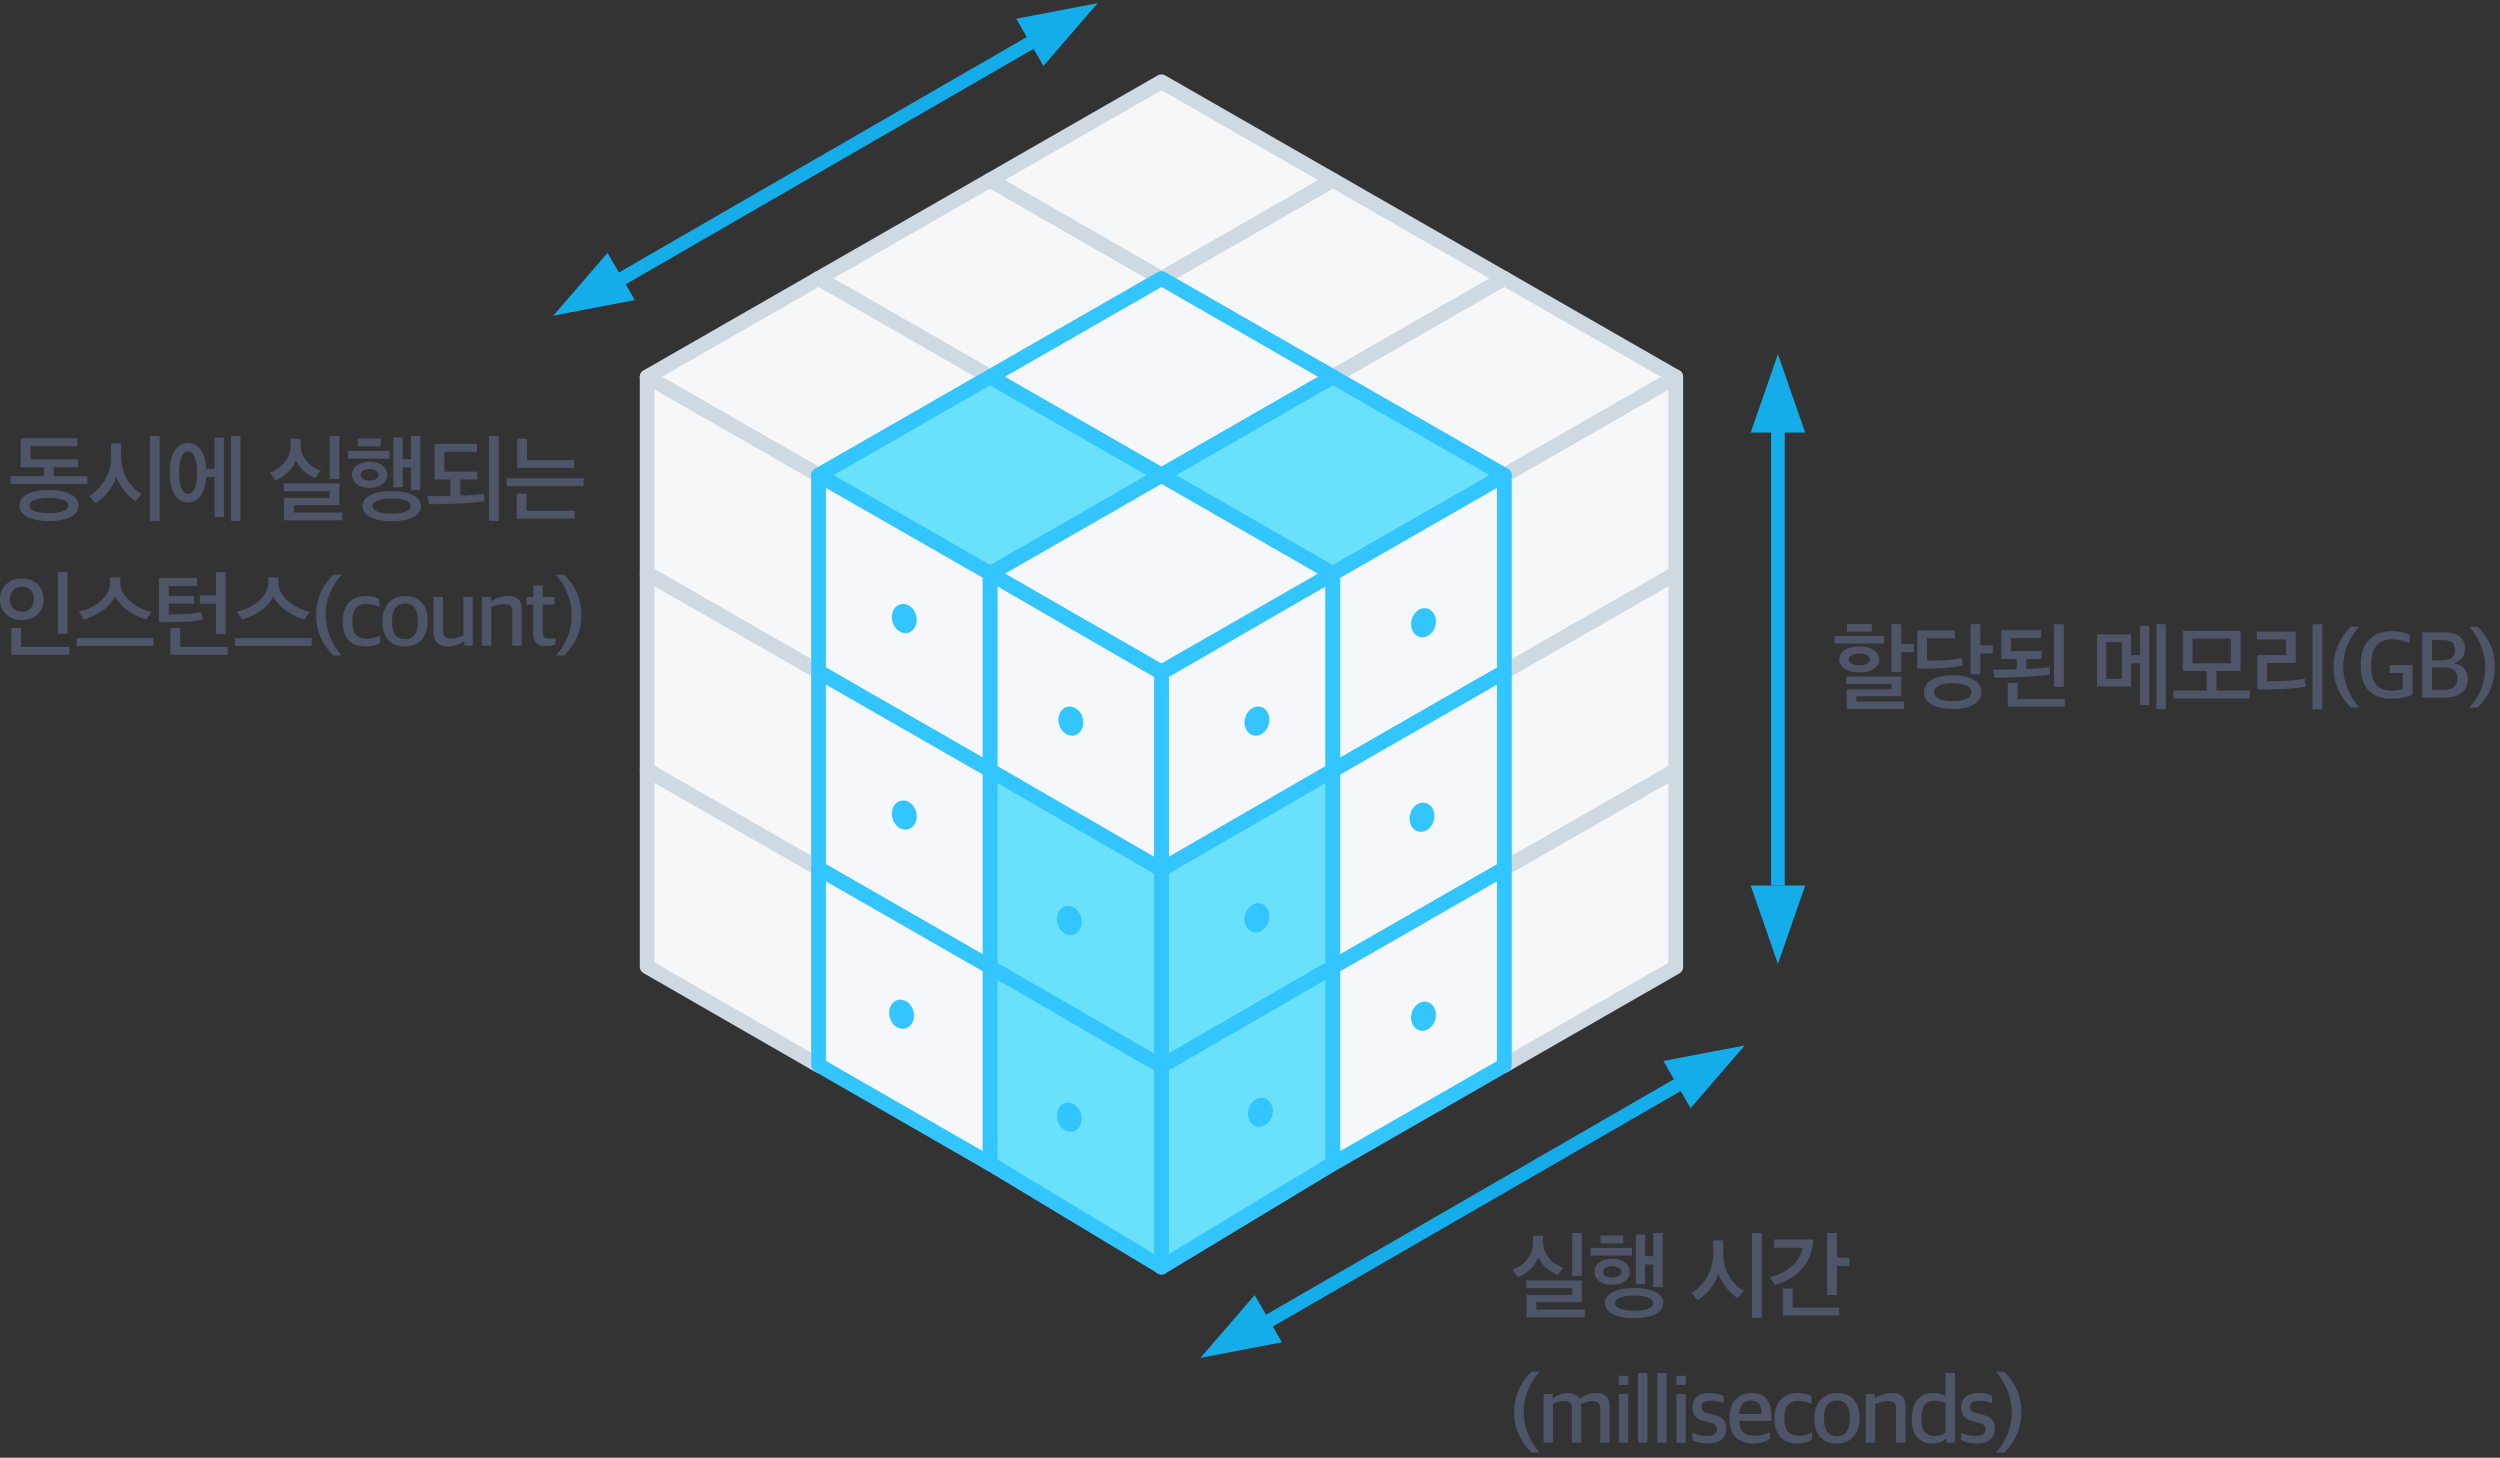 <svg xmlns="http://www.w3.org/2000/svg" width="367" height="214" viewBox="0 0 367 214">
    <rect x="0" y="0" width="367" height="214" fill="#333333" stroke="none"/>
    <g fill="none" fill-rule="evenodd">
        <g fill="#14ADEA">
            <path fill-rule="nonzero" d="M262 130h-2V58h2z"/>
            <path d="M257 63.5l4-11.5 4 11.5zM265 130l-4 11.5-4-11.5z"/>
        </g>
        <g fill="#14ADEA">
            <path fill-rule="nonzero" d="M181.49 197.83l-1-1.732 67.55-39 1 1.732z"/>
            <path d="M244.18 155.75l11.958-2.286-7.959 9.214zM188.185 197.048l-11.959 2.286 7.96-9.215z"/>
        </g>
        <path fill="#14ADEA" fill-rule="nonzero" d="M90.85 40.003l59.878-34.57-1.549-2.683L161.14.464l-7.96 9.214-1.45-2.513-59.879 34.57 1.335 2.313-11.959 2.286 7.96-9.215 1.664 2.884z"/>
        <g transform="translate(95 12)">
            <path fill="#F6F7F8" stroke="#CFD9E2" stroke-linecap="round" stroke-linejoin="round" stroke-width="2.16" d="M125.833 86.639v-28.88L151 43.319V72.2z"/>
            <path fill="#F6F7F8" stroke="#CFD9E2" stroke-linecap="round" stroke-linejoin="round" stroke-width="2.16" d="M125.833 115.519v-28.88L151 72.199v28.88z"/>
            <path fill="#F6F7F8" stroke="#CFD9E2" stroke-linecap="round" stroke-linejoin="round" stroke-width="2.16" d="M125.833 144.398v-28.88L151 101.078v28.88zM25.167 28.88l25.166-14.44L75.5 28.88 50.333 43.32zM75.5 28.88l25.167-14.44 25.166 14.44-25.166 14.44z"/>
            <path fill="#F6F7F8" stroke="#CFD9E2" stroke-linecap="round" stroke-linejoin="round" stroke-width="2.16" d="M50.333 14.44L75.5 0l25.167 14.44L75.5 28.88z"/>
            <path fill="#F5F7FA" stroke="#32C5FF" stroke-linecap="round" stroke-linejoin="round" stroke-width="2.16" d="M75.5 116.24V86.759L100.667 72.2v29.119z"/>
            <path fill="#F6F7F8" stroke="#CFD9E2" stroke-linecap="round" stroke-linejoin="round" stroke-width="2.16" d="M100.667 43.32l25.166-14.44L151 43.32l-25.167 14.44zM0 43.32l25.167-14.44 25.166 14.44-25.166 14.44z"/>
            <path fill="#F6F7F8" stroke="#CFD9E2" stroke-linecap="round" stroke-linejoin="round" stroke-width="2.16" d="M25.167 86.639L0 72.154V43.32l25.167 14.417z"/>
            <path fill="#F6F7F8" stroke="#CFD9E2" stroke-linecap="round" stroke-linejoin="round" stroke-width="2.16" d="M25.167 115.519L0 101.033V72.2l25.167 14.417z"/>
            <path fill="#F6F7F8" stroke="#CFD9E2" stroke-linecap="round" stroke-linejoin="round" stroke-width="2.16" d="M25.167 144.398L0 129.913v-28.834l25.167 14.417z"/>
            <path fill="#F5F7FA" stroke="#32C5FF" stroke-linecap="round" stroke-linejoin="round" stroke-width="2.16" d="M50.333 72.2L75.5 57.76l25.167 14.44L75.5 86.638zM50.333 43.32L75.5 28.88l25.167 14.44L75.5 57.76z"/>
            <path fill="#69E1FA" stroke="#32C5FF" stroke-linecap="round" stroke-linejoin="round" stroke-width="2.16" d="M75.5 57.76l25.167-14.44 25.166 14.44-25.166 14.44z"/>
            <path fill="#F5F7FA" stroke="#32C5FF" stroke-linecap="round" stroke-linejoin="round" stroke-width="2.16" d="M100.667 101.079V72.2l25.166-14.442v28.883z"/>
            <path fill="#69E1FA" stroke="#32C5FF" stroke-linecap="round" stroke-linejoin="round" stroke-width="2.16" d="M75.5 145.12v-29.482l25.167-14.56v29.12z"/>
            <path fill="#F5F7FA" stroke="#32C5FF" stroke-linecap="round" stroke-linejoin="round" stroke-width="2.16" d="M100.667 129.959V101.08l25.166-14.441v28.883z"/>
            <path fill="#69E1FA" stroke="#32C5FF" stroke-linecap="round" stroke-linejoin="round" stroke-width="2.16" d="M75.5 174v-29.482l25.167-14.56v28.844z"/>
            <path fill="#69E1FA" stroke="#32C5FF" stroke-linecap="round" stroke-linejoin="round" stroke-width="2.16" d="M75.5 174v-29.482l25.167-14.56v28.844z"/>
            <path fill="#F5F7FA" stroke="#32C5FF" stroke-linecap="round" stroke-linejoin="round" stroke-width="2.16" d="M100.667 158.838V129.96l25.166-14.441v28.883zM75.5 116.24l-25.167-14.922V72.199L75.5 86.76z"/>
            <path fill="#69E1FA" stroke="#32C5FF" stroke-linecap="round" stroke-linejoin="round" stroke-width="2.16" d="M25.167 57.76l25.166-14.44L75.5 57.76 50.333 72.2z"/>
            <path fill="#F5F7FA" stroke="#32C5FF" stroke-linecap="round" stroke-linejoin="round" stroke-width="2.16" d="M50.333 101.079L25.167 86.605V57.759l25.166 14.423z"/>
            <path fill="#69E1FA" stroke="#32C5FF" stroke-linecap="round" stroke-linejoin="round" stroke-width="2.16" d="M75.5 145.12l-25.167-14.923V101.08L75.5 115.638z"/>
            <path fill="#F5F7FA" stroke="#32C5FF" stroke-linecap="round" stroke-linejoin="round" stroke-width="2.16" d="M50.333 129.959l-25.166-14.474V86.639l25.166 14.423z"/>
            <path fill="#69E1FA" stroke="#32C5FF" stroke-linecap="round" stroke-linejoin="round" stroke-width="2.16" d="M75.5 174l-25.167-15.165V129.96L75.5 144.518z"/>
            <path fill="#F5F7FA" stroke="#32C5FF" stroke-linecap="round" stroke-linejoin="round" stroke-width="2.16" d="M50.333 158.838l-25.166-14.474V115.52l25.166 14.422z"/>
            <ellipse cx="89.521" cy="122.739" fill="#32C5FF" rx="1.798" ry="2.166" transform="rotate(15 89.521 122.739)"/>
            <ellipse cx="113.969" cy="137.178" fill="#32C5FF" rx="1.798" ry="2.166" transform="rotate(15 113.969 137.178)"/>
            <ellipse cx="113.747" cy="107.97" fill="#32C5FF" rx="1.798" ry="2.166" transform="rotate(15 113.747 107.97)"/>
            <ellipse cx="113.969" cy="79.419" fill="#32C5FF" rx="1.798" ry="2.166" transform="rotate(15 113.969 79.42)"/>
            <ellipse cx="89.521" cy="93.859" fill="#32C5FF" rx="1.798" ry="2.166" transform="rotate(15 89.521 93.859)"/>
            <ellipse cx="90.018" cy="151.29" fill="#32C5FF" rx="1.798" ry="2.166" transform="rotate(15 90.018 151.29)"/>
            <ellipse cx="61.976" cy="123.132" fill="#32C5FF" rx="1.798" ry="2.166" transform="scale(-1 1) rotate(15 0 -347.62)"/>
            <ellipse cx="62.198" cy="93.859" fill="#32C5FF" rx="1.798" ry="2.166" transform="scale(-1 1) rotate(15 0 -378.579)"/>
            <ellipse cx="61.976" cy="152.012" fill="#32C5FF" rx="1.798" ry="2.166" transform="scale(-1 1) rotate(15 0 -318.74)"/>
            <ellipse cx="37.75" cy="107.648" fill="#32C5FF" rx="1.798" ry="2.166" transform="scale(-1 1) rotate(15 0 -179.092)"/>
            <ellipse cx="37.75" cy="78.798" fill="#32C5FF" rx="1.798" ry="2.166" transform="scale(-1 1) rotate(15 0 -207.942)"/>
            <ellipse cx="37.349" cy="136.89" fill="#32C5FF" rx="1.798" ry="2.166" transform="scale(-1 1) rotate(15 0 -146.802)"/>
        </g>
        <path fill="#4F5569" d="M232.64 193.376h-8.54V190.1h6.692v-.994h-6.734v-1.148h8.162v3.206h-6.678v1.078h7.098v1.134zm-.42-6.076h-1.428V181h1.428v6.3zm-2.744-1.218l-.812 1.078c-1.036-.406-2.296-1.372-2.856-2.59-.392 1.302-1.68 2.408-2.954 2.912l-.854-1.078c1.75-.644 3.052-2.072 3.052-4.004v-.994h1.47v.938c0 1.946 1.554 3.304 2.954 3.738zm14.704 5.208c0 1.386-1.624 2.212-4.27 2.212-2.674 0-4.298-.826-4.298-2.212 0-1.372 1.624-2.198 4.298-2.198 2.646 0 4.27.826 4.27 2.198zm-.098-2.338h-1.372v-3.332h-1.204v2.898h-1.358v-7.294h1.358v3.192h1.204V181h1.372v7.952zm-4.83-2.24c0 1.036-1.036 1.904-2.604 1.904-1.554 0-2.59-.868-2.59-1.904s1.036-1.932 2.59-1.932c1.568 0 2.604.882 2.604 1.932zm.644 3.472c-1.75 0-2.814.42-2.814 1.12 0 .686 1.064 1.106 2.814 1.106 1.722 0 2.8-.42 2.8-1.106 0-.7-1.078-1.12-2.8-1.12zm-6.412-5.866v-1.134h6.09v1.134h-6.09zm1.47-1.792v-1.148h3.332v1.148h-3.332zm3.052 4.186c0-.504-.588-.84-1.358-.84-.77 0-1.33.336-1.33.84 0 .476.56.84 1.33.84.784 0 1.358-.364 1.358-.84zm20.63 6.762h-1.428V181h1.428v12.474zm-2.674-3.962l-.854 1.078c-1.064-.686-2.394-2.226-2.856-3.598-.42 1.484-1.666 3.052-3.038 3.878l-.882-1.05c1.932-1.26 3.164-3.318 3.164-5.698v-2.044h1.484v1.96c0 2.394 1.162 4.326 2.982 5.474zm15.544-3.682h-1.848v4.284h-1.442V181h1.442v3.626h1.848v1.204zm-5.334-3.864c-.056 3.486-2.52 5.796-5.628 6.65l-.714-1.148c2.254-.476 4.41-2.072 4.774-4.298h-4.158v-1.204h5.726zm3.822 11.144h-8.274v-3.948h1.442v2.8h6.832v1.148zm-45.18 20.126c-1.344-1.288-2.534-3.29-2.534-5.824v-.238c0-2.534 1.19-4.508 2.534-5.81h1.218c-1.288 1.414-2.338 3.444-2.338 5.684v.378c0 2.184 1.05 4.382 2.338 5.81h-1.218zm1.782-1.456v-7.14h1.33v.616h.056c.602-.406 1.358-.756 2.184-.756.798 0 1.372.266 1.694.798h.056c.756-.49 1.582-.798 2.408-.798 1.232 0 1.974.574 1.974 1.96v5.32h-1.386v-4.998c0-.784-.308-1.106-1.19-1.106-.504 0-1.05.182-1.624.462.014.126.028.224.028.378v5.264h-1.372v-4.998c0-.784-.294-1.106-1.176-1.106-.546 0-1.12.196-1.61.448v5.656h-1.372zm11.05 0v-7.14h1.372v7.14h-1.372zm-.014-8.47v-1.344h1.4v1.344h-1.4zm2.832 8.47v-10.22h1.372v10.22h-1.372zm2.818 0v-10.22h1.372v10.22h-1.372zm2.818 0v-7.14h1.372v7.14H246.1zm-.014-8.47v-1.344h1.4v1.344h-1.4zm4.68 8.582c-.924 0-1.75-.154-2.324-.504v-1.036c.588.224 1.12.448 2.128.448 1.022 0 1.47-.35 1.47-.952 0-.546-.266-.812-1.134-1.008l-.658-.182c-1.064-.252-1.792-.77-1.792-2.03 0-1.274.812-2.128 2.548-2.128.98 0 1.582.21 2.002.42v1.064a5.394 5.394 0 0 0-1.89-.35c-.896 0-1.344.266-1.344.882 0 .546.28.756.994.952l.672.168c1.4.336 1.96.84 1.96 2.114 0 1.414-1.008 2.142-2.632 2.142zm6.584.014c-2.31 0-3.458-1.372-3.458-3.612v-.182c0-2.45 1.47-3.612 3.192-3.612 2.016 0 2.954 1.162 2.954 3.416v.672h-4.732c.098 1.638.896 2.184 2.296 2.184.938 0 1.554-.224 2.212-.518v.966c-.448.322-1.274.686-2.464.686zm-.322-6.314c-.756 0-1.61.392-1.722 1.988h3.29c0-1.442-.532-1.988-1.568-1.988zm6.836 6.314c-2.044 0-3.346-1.162-3.346-3.528v-.238c0-2.492 1.498-3.64 3.43-3.64.938 0 1.484.182 1.96.462v1.134c-.63-.266-1.064-.434-1.974-.434-1.218 0-1.988.798-1.988 2.296v.364c0 1.722.728 2.45 2.128 2.45.91 0 1.54-.294 1.918-.476v1.05c-.476.308-1.134.56-2.128.56zm5.814 0c-2.114 0-3.318-1.316-3.318-3.542v-.238c0-2.268 1.344-3.626 3.332-3.626 2.072 0 3.29 1.33 3.29 3.584v.21c0 2.268-1.358 3.612-3.304 3.612zm.014-1.078c1.162 0 1.848-.826 1.848-2.394v-.378c0-1.89-.84-2.45-1.876-2.45-1.204 0-1.89.826-1.89 2.394v.378c0 1.89.854 2.45 1.918 2.45zm4.204.952v-7.14h1.33v.616h.056c.602-.42 1.526-.756 2.394-.756 1.386 0 2.058.574 2.058 1.96v5.32h-1.386v-4.998c0-.784-.224-1.106-1.302-1.106-.602 0-1.288.21-1.778.448v5.656h-1.372zm9.678.126c-1.386 0-2.912-.868-2.912-3.472v-.182c0-2.618 1.33-3.752 3.164-3.752.868 0 1.442.238 1.778.434v-3.374h1.386v10.22h-1.176l-.126-.574h-.07c-.42.42-1.106.7-2.044.7zm.476-1.092c.742 0 1.26-.308 1.554-.532v-4.242c-.28-.238-.896-.392-1.568-.392-1.218 0-1.96.616-1.96 2.436v.294c0 1.876.798 2.436 1.974 2.436zm6.164 1.078c-.924 0-1.75-.154-2.324-.504v-1.036c.588.224 1.12.448 2.128.448 1.022 0 1.47-.35 1.47-.952 0-.546-.266-.812-1.134-1.008l-.658-.182c-1.064-.252-1.792-.77-1.792-2.03 0-1.274.812-2.128 2.548-2.128.98 0 1.582.21 2.002.42v1.064a5.394 5.394 0 0 0-1.89-.35c-.896 0-1.344.266-1.344.882 0 .546.28.756.994.952l.672.168c1.4.336 1.96.84 1.96 2.114 0 1.414-1.008 2.142-2.632 2.142zm2.762 1.344c1.288-1.414 2.338-3.458 2.338-5.698v-.378c0-2.17-1.05-4.368-2.338-5.796h1.218c1.358 1.302 2.534 3.29 2.534 5.81v.238c0 2.548-1.176 4.536-2.534 5.824h-1.218zM11.478 68.606H7.88v1.302h4.942v1.162H1.552v-1.162h4.9v-1.302H3.036v-4.27h8.344v1.176H4.478v1.932h7v1.162zm.042 5.6c0 1.4-1.582 2.282-4.326 2.282-2.758 0-4.326-.882-4.326-2.282 0-1.372 1.568-2.268 4.312-2.268 2.758 0 4.34.896 4.34 2.268zm-1.484.014c0-.714-1.092-1.134-2.856-1.134-1.75 0-2.842.42-2.842 1.134s1.092 1.106 2.842 1.106c1.764 0 2.856-.392 2.856-1.106zm13.402 2.254H22.01V64h1.428v12.474zm-2.674-3.962l-.854 1.078c-1.064-.686-2.394-2.226-2.856-3.598-.42 1.484-1.666 3.052-3.038 3.878l-.882-1.05c1.932-1.26 3.164-3.318 3.164-5.698v-2.044h1.484v1.96c0 2.394 1.162 4.326 2.982 5.474zm12.1 3.374h-1.358V70.02H30.26c-.126 2.086-.966 3.752-2.66 3.752-1.862 0-2.688-2.016-2.688-4.382 0-2.352.826-4.354 2.688-4.354 1.708 0 2.548 1.68 2.66 3.794h1.246v-4.592h1.358v11.648zm2.422.588h-1.372V64h1.372v12.474zm-6.356-7.07c0-1.806-.42-3.136-1.316-3.136-.882 0-1.316 1.33-1.316 3.136s.434 3.108 1.316 3.108c.896 0 1.316-1.302 1.316-3.108zm21.316 6.972h-8.54V73.1h6.692v-.994h-6.734v-1.148h8.162v3.206h-6.678v1.078h7.098v1.134zm-.42-6.076h-1.428V64h1.428v6.3zm-2.744-1.218l-.812 1.078c-1.036-.406-2.296-1.372-2.856-2.59-.392 1.302-1.68 2.408-2.954 2.912l-.854-1.078c1.75-.644 3.052-2.072 3.052-4.004v-.994h1.47v.938c0 1.946 1.554 3.304 2.954 3.738zm14.704 5.208c0 1.386-1.624 2.212-4.27 2.212-2.674 0-4.298-.826-4.298-2.212 0-1.372 1.624-2.198 4.298-2.198 2.646 0 4.27.826 4.27 2.198zm-.098-2.338h-1.372V68.62h-1.204v2.898h-1.358v-7.294h1.358v3.192h1.204V64h1.372v7.952zm-4.83-2.24c0 1.036-1.036 1.904-2.604 1.904-1.554 0-2.59-.868-2.59-1.904s1.036-1.932 2.59-1.932c1.568 0 2.604.882 2.604 1.932zm.644 3.472c-1.75 0-2.814.42-2.814 1.12 0 .686 1.064 1.106 2.814 1.106 1.722 0 2.8-.42 2.8-1.106 0-.7-1.078-1.12-2.8-1.12zm-6.412-5.866v-1.134h6.09v1.134h-6.09zm1.47-1.792v-1.148h3.332v1.148H52.56zm3.052 4.186c0-.504-.588-.84-1.358-.84-.77 0-1.33.336-1.33.84 0 .476.56.84 1.33.84.784 0 1.358-.364 1.358-.84zm15.432 2.772l.112 1.106c-2.604.336-5.334.42-8.162.434l-.224-1.19c1.064 0 2.212 0 3.36-.028v-2.408h-2.338v-5.25h6.216v1.162h-4.774v2.926h4.83v1.162h-2.506v2.352c1.274-.042 2.562-.126 3.486-.266zM73.214 64v12.474h-1.442V64h1.442zm12.45 7.378h-11.27v-1.162h11.27v1.162zm-1.386-2.688H75.92v-4.284h1.442v3.136h6.916v1.148zm.084 7.448H75.85V72.47h1.442v2.52h7.07v1.148zM9.912 93.044H8.484V84h1.428v9.044zm.294 3.066h-8.54v-3.92h1.428v2.772h7.112v1.148zm-3.794-8.134c0 1.778-1.288 3.052-3.192 3.052-1.904 0-3.22-1.274-3.22-3.038 0-1.778 1.302-3.066 3.22-3.066 1.904 0 3.192 1.274 3.192 3.052zm-1.428 0c0-1.092-.672-1.862-1.764-1.862-1.064 0-1.778.798-1.778 1.862 0 1.022.714 1.834 1.778 1.834 1.092 0 1.764-.812 1.764-1.834zm17.546 6.846H11.26v-1.148h11.27v1.148zm-.294-5.012l-.756 1.12c-1.834-.49-3.948-1.904-4.592-3.416-.574 1.54-2.716 2.954-4.606 3.416l-.7-1.176c2.03-.322 4.578-2.016 4.578-4.172v-.826h1.498v.826c0 2.142 2.702 3.892 4.578 4.228zm6.248-2.324v1.134h-3.71v1.568c1.778 0 3.402-.042 4.788-.336l.196 1.092c-1.274.308-2.786.392-5.124.392h-1.288V84.84h5.572v1.162h-4.144v1.484h3.71zm4.648 5.572h-1.428v-4.452h-2.38v-1.204h2.38V84h1.428v9.058zm.308 3.052h-8.428v-3.906h1.428v2.758h7v1.148zm12.31-1.288H34.48v-1.148h11.27v1.148zm-.294-5.012l-.756 1.12c-1.834-.49-3.948-1.904-4.592-3.416-.574 1.54-2.716 2.954-4.606 3.416l-.7-1.176c2.03-.322 4.578-2.016 4.578-4.172v-.826h1.498v.826c0 2.142 2.702 3.892 4.578 4.228zm3.49 6.426c-1.344-1.288-2.534-3.29-2.534-5.824v-.238c0-2.534 1.19-4.508 2.534-5.81h1.218c-1.288 1.414-2.338 3.444-2.338 5.684v.378c0 2.184 1.05 4.382 2.338 5.81h-1.218zm4.708-1.33c-2.044 0-3.346-1.162-3.346-3.528v-.238c0-2.492 1.498-3.64 3.43-3.64.938 0 1.484.182 1.96.462v1.134c-.63-.266-1.064-.434-1.974-.434-1.218 0-1.988.798-1.988 2.296v.364c0 1.722.728 2.45 2.128 2.45.91 0 1.54-.294 1.918-.476v1.05c-.476.308-1.134.56-2.128.56zm5.814 0c-2.114 0-3.318-1.316-3.318-3.542v-.238c0-2.268 1.344-3.626 3.332-3.626 2.072 0 3.29 1.33 3.29 3.584v.21c0 2.268-1.358 3.612-3.304 3.612zm.014-1.078c1.162 0 1.848-.826 1.848-2.394v-.378c0-1.89-.84-2.45-1.876-2.45-1.204 0-1.89.826-1.89 2.394v.378c0 1.89.854 2.45 1.918 2.45zm6.332 1.078c-1.4 0-2.17-.7-2.17-2.086v-5.18h1.386v4.942c0 .84.28 1.162 1.246 1.162.7 0 1.26-.238 1.75-.462V87.64h1.372v7.14h-1.176l-.14-.616h-.07c-.588.42-1.302.742-2.198.742zm4.932-.126v-7.14h1.33v.616h.056c.602-.42 1.526-.756 2.394-.756 1.386 0 2.058.574 2.058 1.96v5.32h-1.386v-4.998c0-.784-.224-1.106-1.302-1.106-.602 0-1.288.21-1.778.448v5.656h-1.372zm9.51.07c-1.19 0-1.974-.49-1.974-1.792v-4.312h-1.008V87.64h1.008v-1.68h1.386v1.68h1.722v1.106h-1.722v4.116c0 .644.21.882.98.882.294 0 .602-.042.882-.084v.924c-.294.126-.616.266-1.274.266zm1.334 1.386c1.288-1.414 2.338-3.458 2.338-5.698v-.378c0-2.17-1.05-4.368-2.338-5.796h1.218c1.358 1.302 2.534 3.29 2.534 5.81v.238c0 2.548-1.176 4.536-2.534 5.824H81.59zM276.56 94.474h-7.238v-1.106h7.238v1.106zm-.686 2.31c0 1.218-1.246 1.918-2.926 1.918-1.652 0-2.926-.7-2.926-1.918 0-1.162 1.246-1.89 2.926-1.89 1.666 0 2.926.728 2.926 1.89zm-1.386 0c0-.532-.728-.854-1.54-.854s-1.554.322-1.554.854c0 .588.756.882 1.554.882.812 0 1.54-.294 1.54-.882zm-3.36-4.06v-1.106h3.654v1.106h-3.654zm9.814 3.024h-1.834v2.926h-1.442v-7.042h1.442v2.912h1.834v1.204zm-1.414 8.316h-8.442v-2.87h6.58v-.77h-6.636v-1.106h8.078v2.898h-6.594v.756h7.014v1.092zm13.01-8.134h-1.82v3.052h-1.442v-7.35h1.442v3.108h1.82v1.19zm-1.666 5.698c0 1.456-1.512 2.45-4.228 2.45-2.702 0-4.2-.994-4.2-2.45 0-1.498 1.498-2.492 4.2-2.492 2.716 0 4.228.994 4.228 2.492zm-4.228-1.33c-1.722 0-2.73.518-2.73 1.33 0 .798 1.008 1.302 2.73 1.302 1.736 0 2.758-.504 2.758-1.302 0-.826-1.022-1.33-2.758-1.33zm1.526-2.576c-1.246.266-3.164.406-5.404.42l-1.302-.014v-5.572h5.516v1.148h-4.088v3.276c1.652 0 3.346-.028 5.068-.392l.21 1.134zm12.688.21l.07 1.106c-2.66.336-5.32.42-8.162.448l-.196-1.19c1.092 0 2.282-.014 3.472-.028v-1.54h-2.268v-4.2h5.838v1.148h-4.41v1.904h4.536v1.148h-2.268v1.484c1.232-.056 2.52-.154 3.388-.28zm2.114-6.3v9.198h-1.442v-9.198h1.442zm.14 12.11h-8.372v-3.5h1.456v2.366h6.916v1.134zm9.71-10.612v3.066h1.344v-4.312h1.358v11.634h-1.358v-6.132h-1.344v3.388h-4.984V93.13h4.984zm5.124 10.976h-1.386V91.632h1.386v12.474zm-6.468-4.452v-5.39h-2.282v5.39h2.282zm18.834 2.87h-11.27v-1.148h4.9v-2.87h-3.5v-5.894h8.484v5.894h-3.556v2.87h4.942v1.148zm-2.814-5.152V93.76h-5.628v3.612h5.628zm10.84 2.254l.154 1.176c-1.372.252-3.332.378-5.586.392l-1.54.014v-5.04h4.228v-2.296h-4.284v-1.148h5.712v4.592h-4.228v2.702c1.484 0 3.934-.084 5.544-.392zm2.576 4.48h-1.428V91.632h1.428v12.474zm4.204-.238c-1.344-1.288-2.534-3.29-2.534-5.824v-.238c0-2.534 1.19-4.508 2.534-5.81h1.218c-1.288 1.414-2.338 3.444-2.338 5.684v.378c0 2.184 1.05 4.382 2.338 5.81h-1.218zm5.968-1.302c-2.744 0-4.522-1.414-4.522-4.746v-.28c0-3.668 2.198-4.886 4.62-4.886 1.218 0 2.002.28 2.576.574v1.204c-.588-.252-1.316-.574-2.604-.574-2.31 0-3.052 1.666-3.052 3.5v.448c0 2.072.602 3.57 2.996 3.57.602 0 1.232-.084 1.61-.238v-2.352h-1.904v-1.148h3.346v4.354c-.742.308-1.806.574-3.066.574zm4.498-.154v-9.59h3.136c2.226 0 3.136.896 3.136 2.408 0 .994-.42 1.722-1.582 2.086v.07c1.204.224 1.988.91 1.988 2.296 0 1.582-1.092 2.73-3.29 2.73h-3.388zm1.442-1.148h1.778c1.274 0 1.932-.56 1.932-1.666 0-1.148-.7-1.61-2.002-1.61h-1.708v3.276zm0-4.326h1.442c1.092 0 1.918-.364 1.918-1.498 0-1.12-.63-1.47-1.834-1.47h-1.526v2.968zm5.464 6.93c1.288-1.414 2.338-3.458 2.338-5.698v-.378c0-2.17-1.05-4.368-2.338-5.796h1.218c1.358 1.302 2.534 3.29 2.534 5.81v.238c0 2.548-1.176 4.536-2.534 5.824h-1.218z"/>
    </g>
</svg>
